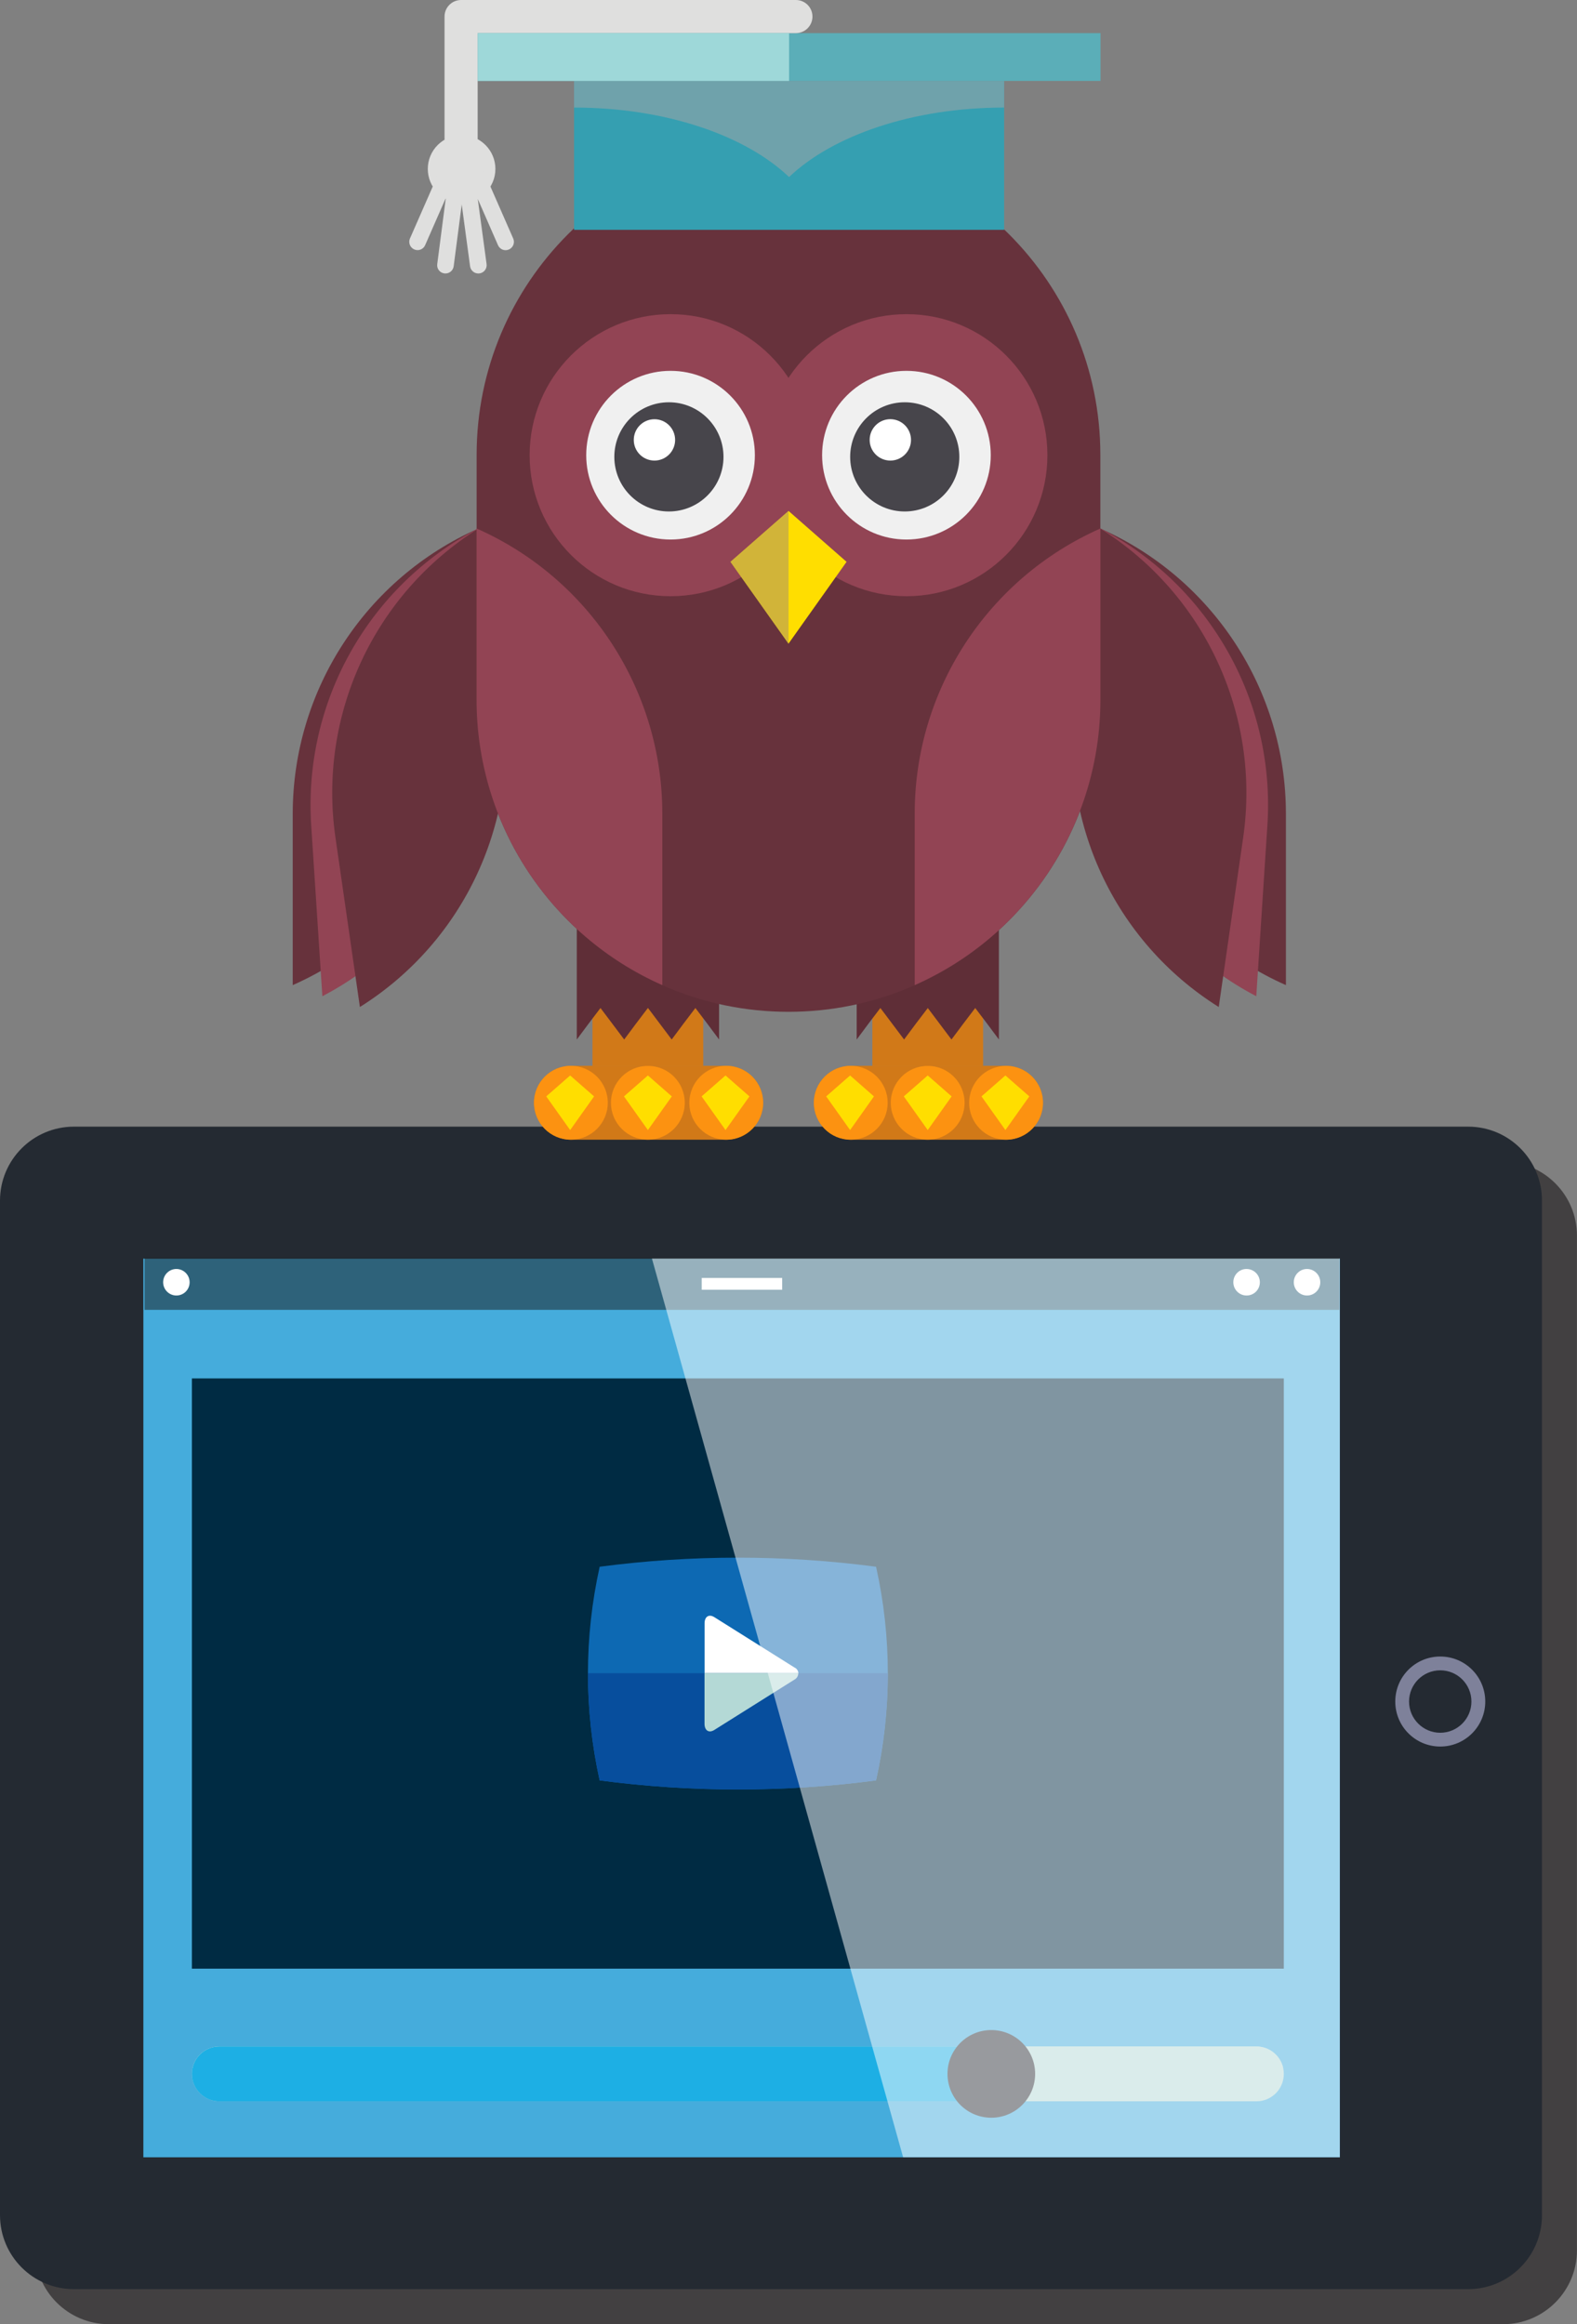 <?xml version="1.0" encoding="utf-8"?>
<!-- Generator: Adobe Illustrator 23.0.1, SVG Export Plug-In . SVG Version: 6.00 Build 0)  -->
<svg version="1.1" id="Group_4313" xmlns="http://www.w3.org/2000/svg" xmlns:xlink="http://www.w3.org/1999/xlink" x="0px" y="0px"
	 viewBox="0 0 289.5 426.53" style="enable-background:new 0 0 289.5 426.53;" xml:space="preserve">
<rect x="0" y="0" width="289.5" height="426.53" fill="#808080" stroke="none"/>
<style type="text/css">
	.st0{opacity:0.6;fill:#1A1718;enable-background:new    ;}
	.st1{fill:#242A32;}
	.st2{fill:url(#Rectangle_1821_1_);}
	.st3{fill:#7E819A;}
	.st4{opacity:0.5;fill:#181918;enable-background:new    ;}
	.st5{fill:#FFFFFF;}
	.st6{fill:#002B43;}
	.st7{fill:#B4D9D6;}
	.st8{fill:#1DAFE4;}
	.st9{fill:#30353C;}
	.st10{fill:#0D69B3;}
	.st11{fill:#074E9D;}
	.st12{opacity:0.5;fill:#FFFFFF;}
	.st13{fill:#67323C;}
	.st14{fill:#924454;}
	.st15{fill:#D17918;}
	.st16{fill:#FC9211;}
	.st17{fill:#5F2E37;}
	.st18{fill:#FFDE00;}
	.st19{opacity:0.5;fill:#A48B73;enable-background:new    ;}
	.st20{fill:#F0F0F0;}
	.st21{fill:#47454B;}
	.st22{fill:#359FB1;}
	.st23{fill:#5BAEB8;}
	.st24{opacity:0.52;fill:#A5A5A5;enable-background:new    ;}
	.st25{fill:#DFDFDE;}
	.st26{fill:#9ED8D9;}
</style>
<g id="Group_3121" transform="translate(0 206.758)">
	<g id="Group_3113">
		<path id="Path_5981" class="st0" d="M6.42,19.99v186.2c0,7.5,6.08,13.58,13.58,13.58h255.93c7.49,0,13.57-6.08,13.56-13.58
			c0,0,0,0,0,0V19.99c0-7.49-6.08-13.56-13.56-13.56H20C12.51,6.42,6.43,12.49,6.42,19.99z"/>
		<path id="Path_5982" class="st1" d="M0,13.56v186.2c0,7.5,6.08,13.58,13.58,13.58h255.93c7.49,0,13.57-6.08,13.56-13.58
			c0,0,0,0,0,0V13.56C283.07,6.07,277,0,269.51,0H13.58C6.08,0,0.01,6.07,0,13.56z"/>
		
			<linearGradient id="Rectangle_1821_1_" gradientUnits="userSpaceOnUse" x1="150.219" y1="83.605" x2="149.829" y2="81.57" gradientTransform="matrix(219.65 0 0 -164.918 -29928.734 2413.06)">
			<stop  offset="0" style="stop-color:#22477E"/>
			<stop  offset="1" style="stop-color:#45ACDC"/>
		</linearGradient>
		<rect id="Rectangle_1821" x="26.32" y="24.22" class="st2" width="219.65" height="164.92"/>
	</g>
	<g id="Group_3114" transform="translate(256.139 97.242)">
		<path id="Path_5983" class="st3" d="M16.52,8.26c0,4.56-3.7,8.26-8.26,8.26C3.7,16.52,0,12.83,0,8.27c0,0,0-0.01,0-0.01
			C0,3.7,3.69,0,8.25,0c0.01,0,0.01,0,0.02,0C12.83,0,16.52,3.7,16.52,8.26z"/>
		<path id="Path_5984" class="st1" d="M2.53,8.26c0,3.16,2.57,5.73,5.73,5.73c3.16-0.01,5.72-2.57,5.72-5.73
			c0-3.16-2.56-5.73-5.72-5.73c0,0,0,0,0,0C5.1,2.53,2.53,5.09,2.53,8.26C2.53,8.26,2.53,8.26,2.53,8.26z"/>
	</g>
	<rect id="Rectangle_1822" x="26.54" y="24.08" class="st4" width="219.33" height="9.54"/>
	<path id="Path_5985" class="st5" d="M231.28,28.56c0,1.34-1.08,2.43-2.43,2.43c0,0,0,0-0.01,0c-1.34,0-2.43-1.09-2.43-2.43
		c0,0,0-0.01,0-0.01c0-1.34,1.08-2.43,2.42-2.43c0,0,0,0,0.01,0C230.19,26.13,231.28,27.21,231.28,28.56
		C231.28,28.56,231.28,28.56,231.28,28.56z"/>
	<path id="Path_5986" class="st5" d="M34.81,28.56c0,1.34-1.08,2.43-2.43,2.43c-1.34,0-2.43-1.09-2.43-2.43c0,0,0,0,0-0.01
		c0-1.34,1.09-2.43,2.43-2.43c0,0,0,0,0,0C33.73,26.13,34.81,27.22,34.81,28.56z"/>
	<path id="Path_5987" class="st5" d="M242.37,28.56c0,1.34-1.08,2.43-2.43,2.43c0,0,0,0,0,0c-1.34,0-2.43-1.09-2.43-2.43
		c0,0,0,0,0-0.01c0-1.34,1.09-2.43,2.43-2.43c0,0,0,0,0,0C241.29,26.13,242.37,27.22,242.37,28.56
		C242.37,28.56,242.37,28.56,242.37,28.56z"/>
	<rect id="Rectangle_1823" x="128.82" y="27.77" class="st5" width="14.77" height="2.16"/>
	<g id="Group_3120" transform="translate(35.229 46.204)">
		<rect id="Rectangle_1824" x="0" y="0" class="st6" width="200.45" height="108.32"/>
		<g id="Group_3118" transform="translate(0 119.586)">
			<g id="Group_3115" transform="translate(0 3.017)">
				<path id="Path_5988" class="st7" d="M200.45,5.03c0,2.78-2.25,5.03-5.03,5.03c0,0,0,0,0,0H5.03C2.25,10.06,0,7.8,0,5.03
					c0,0,0,0,0,0l0,0C0,2.25,2.25,0,5.03,0l0,0h190.39C198.19,0,200.45,2.25,200.45,5.03C200.45,5.03,200.45,5.03,200.45,5.03z"/>
				<path id="Path_5989" class="st7" d="M0.1,4.02h200.24C199.86,1.68,197.8,0,195.42,0H5.03C2.64,0,0.59,1.68,0.1,4.02z"/>
			</g>
			<g id="Group_3116" transform="translate(0 3.017)">
				<path id="Path_5990" class="st8" d="M148.15,5.03c0,2.78-2.25,5.03-5.03,5.03H5.02C2.25,10.06,0,7.8,0,5.03c0,0,0,0,0,0l0,0
					C0,2.25,2.25,0,5.02,0l0,0h138.1C145.9,0,148.15,2.25,148.15,5.03z"/>
			</g>
			<g id="Group_3117" transform="translate(138.708)">
				<path id="Path_5991" class="st9" d="M0,8.04C0,3.6,3.6,0,8.04,0c4.44,0,8.05,3.6,8.05,8.04c0,4.44-3.61,8.05-8.05,8.05
					C3.6,16.09,0,12.49,0,8.04z"/>
			</g>
		</g>
		<g id="Group_3119" transform="translate(72.696 32.891)">
			<path id="Path_5992" class="st10" d="M52.9,40.88c-16.84,2.22-33.9,2.22-50.74,0c-2.87-12.91-2.87-26.3,0-39.21
				c16.84-2.22,33.9-2.22,50.74,0C55.78,14.58,55.78,27.97,52.9,40.88z"/>
			<path id="Path_5993" class="st5" d="M37.9,20.15c0.62,0.26,0.91,0.98,0.65,1.61c-0.12,0.29-0.36,0.53-0.65,0.65l-14.68,9.22
				c-0.99,0.62-1.8,0.11-1.8-1.13V12.06c0-1.25,0.81-1.76,1.8-1.13L37.9,20.15z"/>
			<path id="Path_5994" class="st11" d="M2.15,40.88c16.84,2.22,33.9,2.22,50.74,0c1.43-6.46,2.16-13.06,2.16-19.68H0.01
				C0.01,27.82,0.73,34.42,2.15,40.88z"/>
			<path id="Path_5995" class="st7" d="M21.41,30.49c0,1.24,0.81,1.76,1.8,1.13l14.68-9.22c0.46-0.23,0.74-0.7,0.73-1.21H21.41
				V30.49z"/>
		</g>
	</g>
	<path id="Path_5996" class="st12" d="M245.96,24.21v164.92h-80.17L119.68,24.21H245.96z"/>
</g>
<g id="Group_3134" transform="translate(53.738 0)">
	<g id="Group_3127" transform="translate(0 26.215)">
		<g id="Group_3122" transform="translate(0 70.769)">
			<path id="Path_5997" class="st13" d="M34.09,0v31.45C34.09,54.11,20.73,74.64,0,83.8V52.35C0.01,29.69,13.37,9.17,34.09,0z"/>
			<path id="Path_5998" class="st14" d="M34.02,0l2.04,31.38c1.47,22.61-10.54,43.97-30.62,54.46L3.39,54.46
				C1.92,31.84,13.93,10.49,34.02,0z"/>
			<path id="Path_5999" class="st13" d="M34.11,0l4.48,31.13c3.24,22.43-7.06,44.65-26.26,56.69L7.84,56.69
				C4.6,34.26,14.91,12.03,34.11,0z"/>
		</g>
		<g id="Group_3123" transform="translate(143.135 70.769)">
			<path id="Path_6000" class="st13" d="M5.1,0v31.45c0,22.66,13.37,43.19,34.09,52.35V52.35C39.19,29.69,25.82,9.17,5.1,0z"/>
			<path id="Path_6001" class="st14" d="M5.17,0L3.14,31.38C1.66,53.99,13.67,75.35,33.75,85.84l2.04-31.38
				C37.27,31.84,25.26,10.49,5.17,0z"/>
			<path id="Path_6002" class="st13" d="M5.08,0L0.59,31.13c-3.24,22.43,7.06,44.65,26.27,56.69l4.49-31.13
				C34.58,34.26,24.29,12.03,5.08,0z"/>
		</g>
		<g id="Group_3124" transform="translate(44.288 141.422)">
			<path id="Path_6003" class="st15" d="M42.07,34.74c0,3.74-3.03,6.77-6.77,6.78c0,0,0,0,0,0H6.78C3.04,41.52,0,38.48,0,34.74
				c0,0,0,0,0,0l0,0c0-3.74,3.03-6.78,6.77-6.78c0,0,0,0,0,0H35.3C39.04,27.96,42.07,30.99,42.07,34.74
				C42.07,34.74,42.07,34.74,42.07,34.74z"/>
			<path id="Path_6004" class="st16" d="M42.07,34.74c0,3.74-3.03,6.77-6.77,6.78c0,0,0,0,0,0c-3.74,0-6.78-3.03-6.78-6.77
				c0,0,0,0,0-0.01c0-3.74,3.03-6.78,6.77-6.78c0,0,0.01,0,0.01,0C39.04,27.96,42.07,30.99,42.07,34.74
				C42.07,34.74,42.07,34.74,42.07,34.74z"/>
			<path id="Path_6005" class="st16" d="M27.68,34.74c0,3.74-3.03,6.77-6.77,6.78c0,0,0,0,0,0c-3.74,0-6.78-3.03-6.78-6.77
				c0,0,0,0,0,0c0-3.74,3.03-6.78,6.77-6.78c0,0,0,0,0.01,0C24.65,27.96,27.68,30.99,27.68,34.74
				C27.68,34.74,27.68,34.74,27.68,34.74z"/>
			<path id="Path_6006" class="st16" d="M13.55,34.74c0,3.74-3.03,6.77-6.77,6.78C3.04,41.52,0,38.48,0,34.74c0,0,0,0,0,0
				c0-3.74,3.03-6.78,6.77-6.78c0,0,0,0,0,0C10.52,27.96,13.55,31,13.55,34.74C13.55,34.74,13.55,34.74,13.55,34.74z"/>
			<rect id="Rectangle_1825" x="10.74" y="17.22" class="st15" width="20.33" height="10.74"/>
			<path id="Path_6007" class="st17" d="M33.98,0v23.13l-2.16-2.9l-2.18-2.87h-0.02l-2.18,2.87l-2.16,2.9l-2.18-2.9l-2.16-2.87H20.9
				l-2.18,2.87l-2.16,2.9l-2.18-2.9l-2.16-2.87h-0.02l-2.18,2.87l-2.16,2.9V0H33.98z"/>
			<path id="Path_6008" class="st15" d="M93.44,34.74c0,3.74-3.03,6.77-6.77,6.78c0,0,0,0,0,0H58.15c-3.74,0-6.77-3.04-6.77-6.78
				l0,0c0-3.74,3.03-6.78,6.77-6.78h28.53C90.41,27.96,93.44,30.99,93.44,34.74C93.44,34.74,93.44,34.74,93.44,34.74z"/>
			<path id="Path_6009" class="st16" d="M93.44,34.74c0,3.74-3.03,6.77-6.77,6.78c0,0,0,0,0,0c-3.74,0-6.78-3.03-6.78-6.77
				c0,0,0,0,0,0c0-3.74,3.03-6.78,6.77-6.78c0,0,0,0,0.01,0C90.41,27.96,93.44,30.99,93.44,34.74
				C93.44,34.74,93.44,34.74,93.44,34.74z"/>
			<path id="Path_6010" class="st16" d="M79.05,34.74c0,3.74-3.03,6.77-6.77,6.78c-3.74,0-6.78-3.03-6.78-6.77c0,0,0,0,0,0
				c0-3.74,3.03-6.78,6.77-6.78c0,0,0,0,0.01,0C76.02,27.96,79.05,31,79.05,34.74C79.05,34.74,79.05,34.74,79.05,34.74z"/>
			<path id="Path_6011" class="st16" d="M64.93,34.74c0,3.74-3.04,6.78-6.78,6.78c0,0,0,0,0,0c-3.74,0-6.77-3.04-6.77-6.78
				c0-3.74,3.03-6.78,6.77-6.78C61.89,27.96,64.92,30.99,64.93,34.74C64.93,34.74,64.93,34.74,64.93,34.74z"/>
			<rect id="Rectangle_1826" x="62.12" y="17.22" class="st15" width="20.33" height="10.74"/>
			<path id="Path_6012" class="st17" d="M85.35,0v23.13l-2.16-2.9l-2.18-2.87h-0.02l-2.18,2.87l-2.17,2.9l-2.18-2.9l-2.16-2.87
				h-0.01l-2.19,2.87l-2.16,2.9l-2.18-2.9l-2.16-2.87h-0.02l-2.18,2.87l-2.16,2.9V0H85.35z"/>
		</g>
		<path id="Path_6013" class="st13" d="M148.27,102.21c0,31.62-25.63,57.25-57.25,57.26c0,0,0,0,0,0l0,0
			c-31.62,0-57.26-25.63-57.26-57.26V57.26C33.76,25.64,59.39,0,91.01,0c0,0,0,0,0,0l0,0c31.62,0,57.25,25.63,57.25,57.25
			c0,0,0,0,0,0V102.21z"/>
		<path id="Path_6014" class="st14" d="M95.24,57.32c0,14.29-11.58,25.88-25.87,25.88c0,0,0,0,0,0c-14.29,0-25.88-11.59-25.88-25.88
			l0,0c0-14.29,11.59-25.88,25.88-25.88c0,0,0,0,0,0C83.65,31.44,95.24,43.03,95.24,57.32C95.24,57.32,95.24,57.32,95.24,57.32z"/>
		<path id="Path_6015" class="st14" d="M138.54,57.32c0,14.29-11.58,25.88-25.87,25.88c0,0,0,0,0,0
			c-14.29,0-25.88-11.59-25.89-25.88c0-14.3,11.59-25.88,25.89-25.88C126.96,31.44,138.54,43.03,138.54,57.32
			C138.54,57.32,138.54,57.32,138.54,57.32z"/>
		<path id="Path_6016" class="st14" d="M148.27,70.77v31.45c0,22.66-13.37,43.19-34.09,52.35v-31.45
			C114.17,100.46,127.54,79.94,148.27,70.77z"/>
		<path id="Path_6017" class="st14" d="M33.75,70.77v31.45c0,22.66,13.37,43.19,34.1,52.35v-31.45
			C67.85,100.46,54.48,79.93,33.75,70.77z"/>
		<path id="Path_6018" class="st18" d="M101.67,76.89L91.01,91.91L80.36,76.89l10.66-9.34L101.67,76.89z"/>
		<path id="Path_6019" class="st19" d="M91.02,67.56V91.9L80.36,76.89L91.02,67.56z"/>
		<path id="Path_6020" class="st18" d="M55.32,174.99l-4.39,6.18l-4.39-6.18l4.39-3.84L55.32,174.99z"/>
		<path id="Path_6021" class="st18" d="M69.59,174.99l-4.39,6.18l-4.39-6.18l4.39-3.84L69.59,174.99z"/>
		<path id="Path_6022" class="st18" d="M83.84,174.99l-4.39,6.18l-4.39-6.18l4.39-3.84L83.84,174.99z"/>
		<path id="Path_6023" class="st18" d="M106.7,174.99l-4.38,6.18l-4.39-6.18l4.39-3.84L106.7,174.99z"/>
		<path id="Path_6024" class="st18" d="M120.96,174.99l-4.39,6.18l-4.39-6.18l4.39-3.84L120.96,174.99z"/>
		<path id="Path_6025" class="st18" d="M135.22,174.99l-4.39,6.18l-4.39-6.18l4.39-3.84L135.22,174.99z"/>
		<g id="Group_3125" transform="translate(53.878 41.839)">
			<path id="Path_6026" class="st20" d="M30.96,15.48c0,8.55-6.93,15.48-15.48,15.48C6.93,30.96,0,24.03,0,15.48
				C0,6.93,6.93,0,15.48,0C24.03,0,30.96,6.93,30.96,15.48C30.96,15.48,30.96,15.48,30.96,15.48z"/>
			<path id="Path_6027" class="st21" d="M25.2,15.79c0,5.53-4.49,10.02-10.02,10.02c-5.53,0-10.02-4.48-10.02-10.02
				c0-5.53,4.48-10.02,10.02-10.02c0,0,0,0,0,0C20.71,5.77,25.2,10.26,25.2,15.79z"/>
			<path id="Path_6028" class="st5" d="M16.32,12.68c0,2.09-1.7,3.79-3.79,3.79c0,0,0,0,0,0c-2.1,0-3.8-1.69-3.8-3.79c0,0,0,0,0,0
				c0-2.1,1.7-3.8,3.8-3.8h0C14.62,8.88,16.32,10.58,16.32,12.68z"/>
		</g>
		<g id="Group_3126" transform="translate(97.182 41.839)">
			<path id="Path_6029" class="st20" d="M30.96,15.48c0,8.55-6.93,15.48-15.48,15.48C6.93,30.97,0,24.03,0,15.48
				C0,6.93,6.93,0,15.48,0c0,0,0,0,0,0C24.03,0,30.96,6.93,30.96,15.48z"/>
			<path id="Path_6030" class="st21" d="M25.19,15.79c0,5.53-4.48,10.02-10.02,10.02c-5.53,0-10.02-4.48-10.02-10.02
				c0-5.53,4.49-10.02,10.02-10.02C20.71,5.77,25.19,10.25,25.19,15.79C25.19,15.79,25.19,15.79,25.19,15.79z"/>
			<path id="Path_6031" class="st5" d="M16.32,12.68c0,2.09-1.7,3.79-3.79,3.79c0,0,0,0,0,0c-2.09,0-3.8-1.69-3.8-3.79
				c0,0,0,0,0-0.01c0-2.1,1.7-3.8,3.8-3.8h0C14.62,8.88,16.32,10.58,16.32,12.68z"/>
		</g>
	</g>
	<g id="Group_3133" transform="translate(21.397)">
		<rect id="Rectangle_1827" x="30.25" y="14.85" class="st22" width="78.95" height="27.33"/>
		<rect id="Rectangle_1828" x="12.56" y="6.08" class="st23" width="114.33" height="8.77"/>
		<path id="Path_6032" class="st24" d="M109.19,14.86v4.88c-16.76,0-31.44,5.1-39.47,12.75c-8.02-7.65-22.69-12.75-39.47-12.75
			v-4.88H109.19z"/>
		<g id="Group_3129" transform="translate(6.472)">
			<g id="Group_3128">
				<path id="Path_6033" class="st25" d="M3.04,32.27C1.36,32.27,0,30.91,0,29.23c0,0,0,0,0-0.01V3.04C0,1.36,1.36,0,3.04,0
					c0,0,0,0,0,0h61.46c1.68,0,3.04,1.36,3.04,3.04c0,1.68-1.36,3.04-3.04,3.04c0,0,0,0,0,0H6.08v23.14
					C6.08,30.9,4.72,32.27,3.04,32.27z"/>
			</g>
		</g>
		<rect id="Rectangle_1829" x="12.56" y="6.08" class="st26" width="57.16" height="8.78"/>
		<g id="Group_3130" transform="translate(3.399 24.799)">
			<path id="Path_6034" class="st25" d="M12.41,6.2c0,3.42-2.78,6.2-6.2,6.2c0,0,0,0,0,0C2.78,12.4,0,9.63,0,6.2S2.78,0,6.2,0
				C9.63,0,12.4,2.77,12.41,6.2C12.41,6.2,12.41,6.2,12.41,6.2z"/>
		</g>
		<g id="Group_3131" transform="translate(0 24.425)">
			<path id="Path_6035" class="st25" d="M6.64,25.76c-0.07,0-0.13-0.01-0.2-0.01c-0.83-0.11-1.42-0.86-1.31-1.69c0,0,0-0.01,0-0.01
				L6.71,11.9l-3.8,8.67c-0.33,0.77-1.23,1.12-2,0.78c0,0,0,0,0,0c-0.77-0.34-1.12-1.23-0.79-2c0,0,0,0,0,0L8.21,0.91
				c0.3-0.7,1.07-1.06,1.8-0.86c0.73,0.2,1.2,0.91,1.1,1.66L8.15,24.43C8.05,25.19,7.41,25.76,6.64,25.76z"/>
		</g>
		<g id="Group_3132" transform="translate(8.08 24.426)">
			<path id="Path_6036" class="st25" d="M4.59,25.76c-0.76,0-1.4-0.56-1.51-1.32L0.01,1.72c-0.1-0.75,0.37-1.46,1.1-1.67
				c0.73-0.2,1.5,0.16,1.8,0.85L11,19.35c0.34,0.77-0.02,1.67-0.79,2.01c-0.77,0.34-1.66-0.01-2-0.78l-3.72-8.5l1.62,11.96
				c0.11,0.83-0.47,1.59-1.3,1.71c0,0,0,0-0.01,0C4.73,25.75,4.66,25.76,4.59,25.76z"/>
		</g>
	</g>
</g>
</svg>
